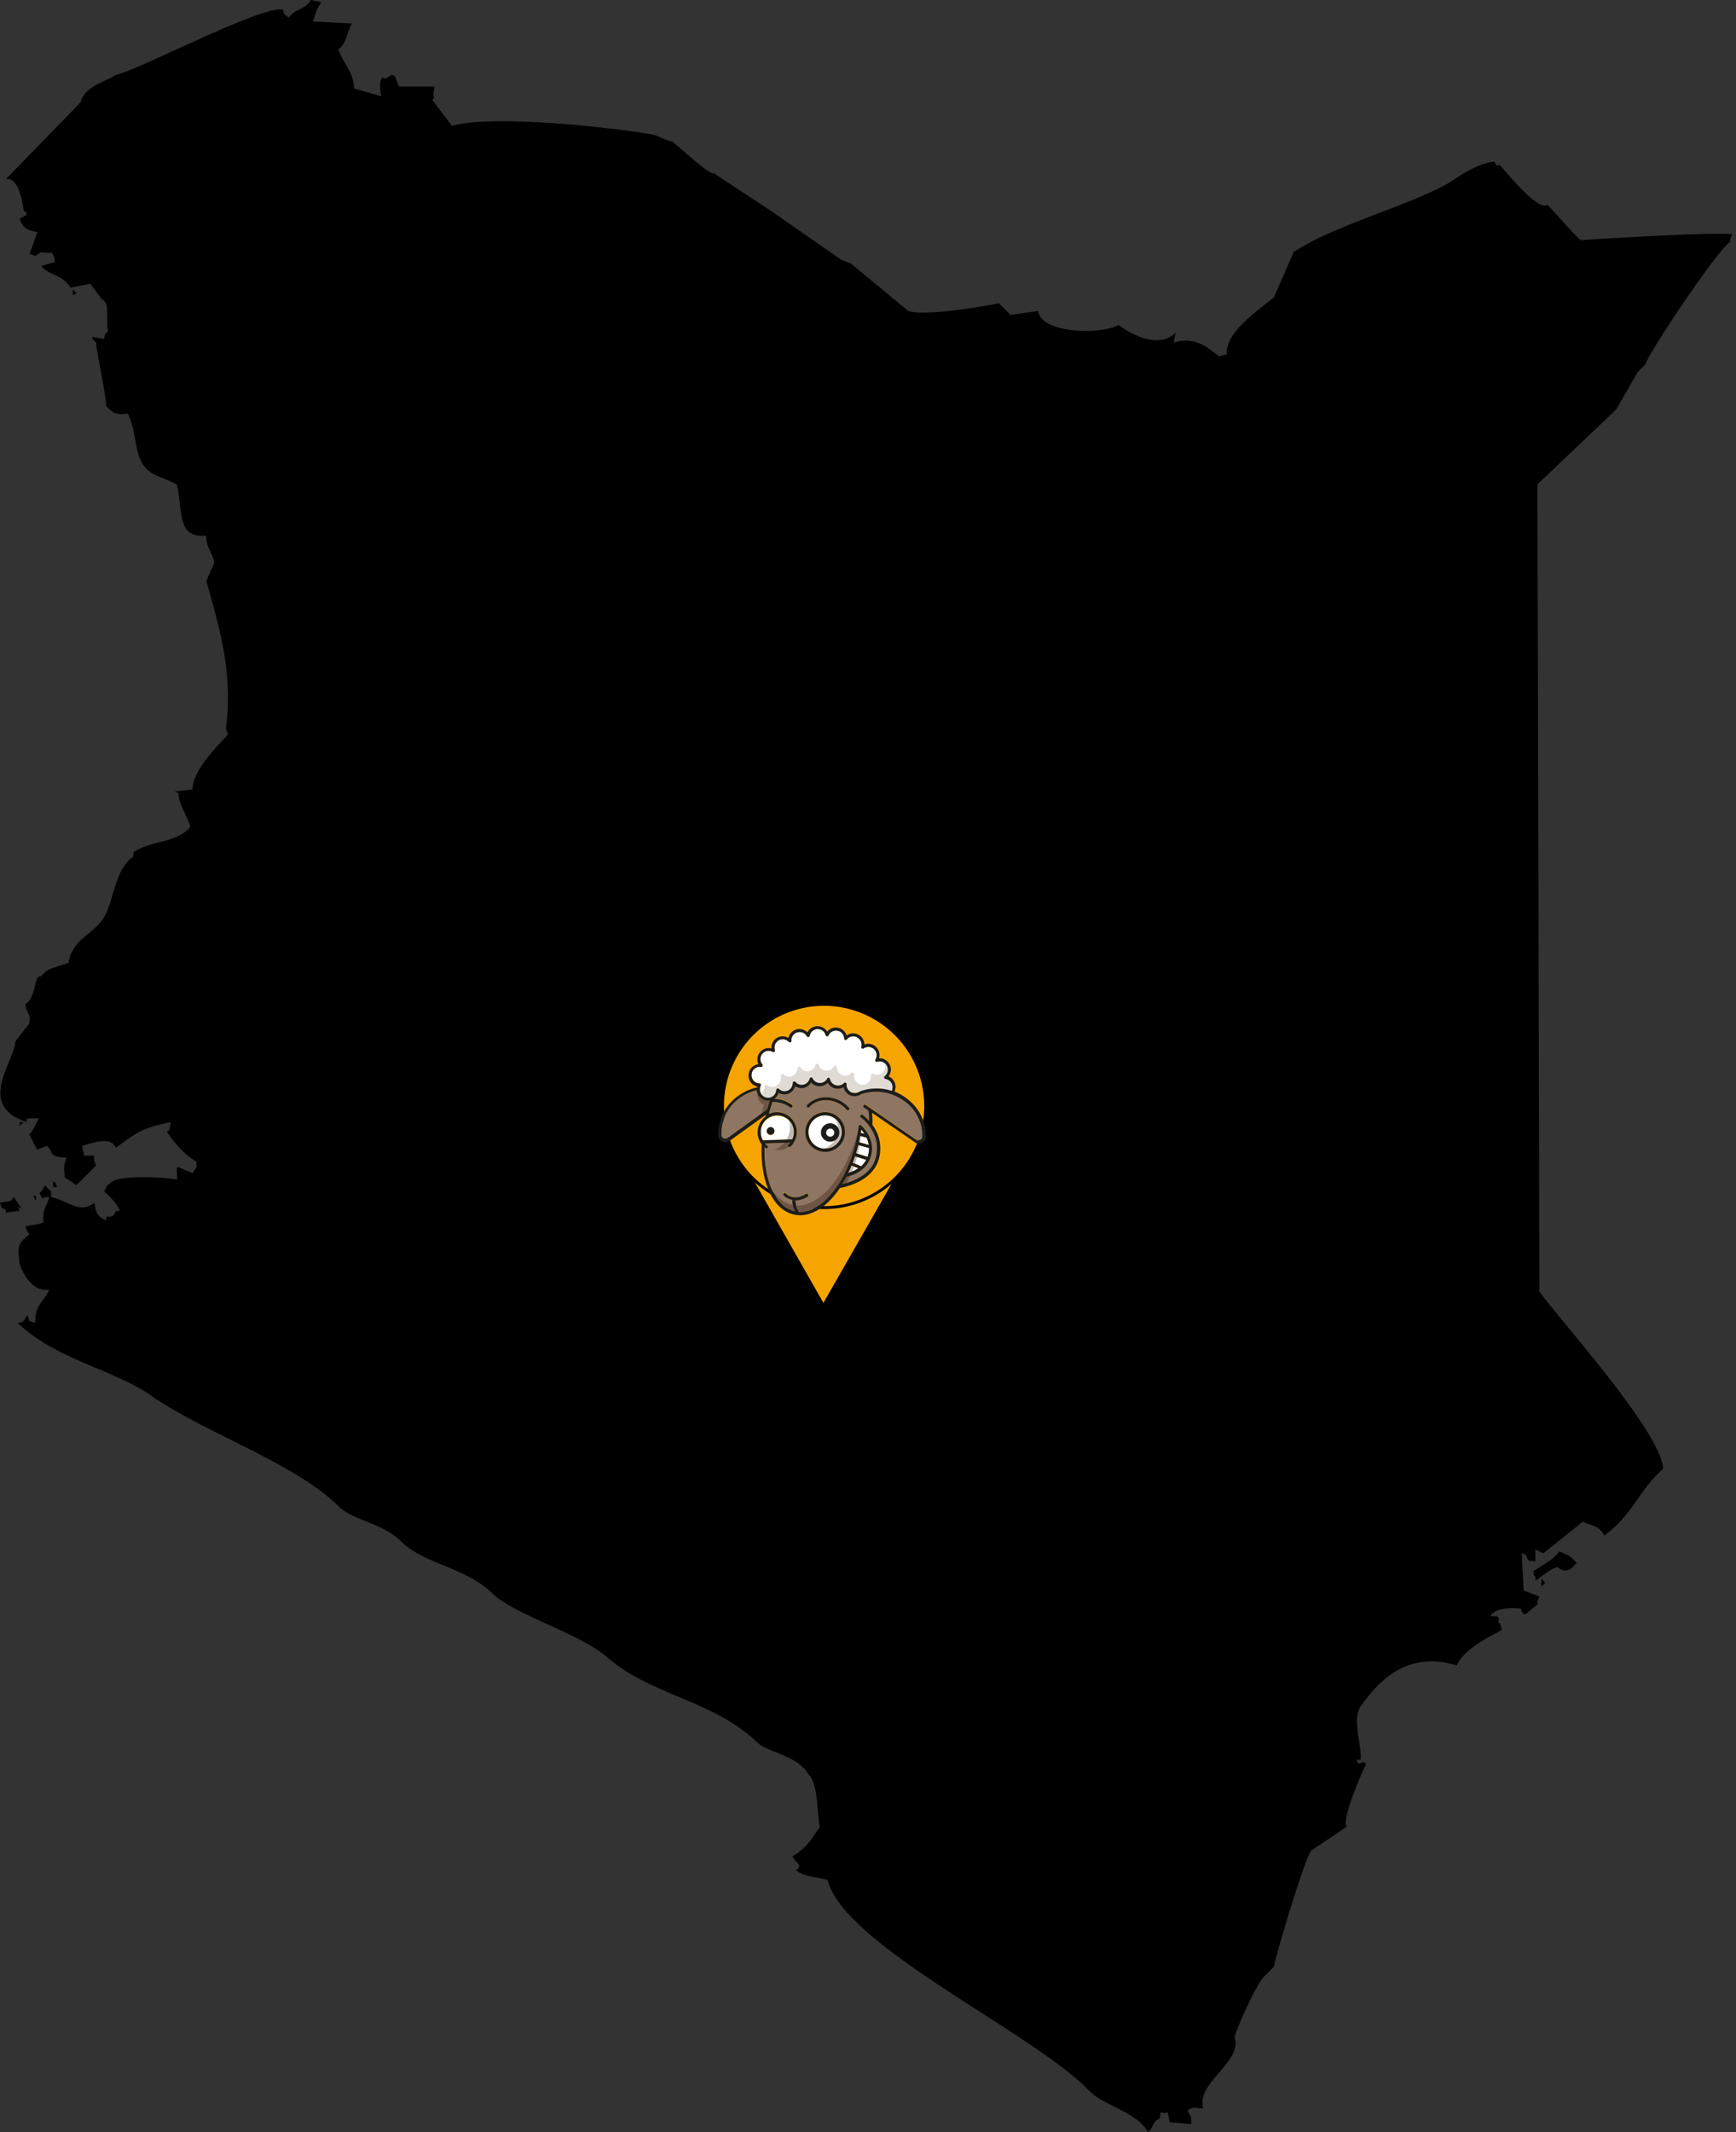 <svg id="Ebene" xmlns="http://www.w3.org/2000/svg" xmlns:xlink="http://www.w3.org/1999/xlink" viewBox="0 0 899.85 1104.67"><rect x="0" y="0" width="899.85" height="1104.67" fill="#333333" stroke="none"/><defs><style>.cls-1{fill:none;}.cls-2{clip-path:url(#clip-path);}.cls-3{fill-rule:evenodd;}.cls-4{fill:#f6a500;}.cls-5{fill:#fff;}.cls-6{fill:#8e7662;}.cls-7{fill:#e0dad5;}.cls-8{fill:#bf7800;}.cls-9{fill:#6e5644;}.cls-10{fill:#c6bab0;}.cls-11{fill:#1d1d1b;}</style><clipPath id="clip-path" transform="translate(-132.55 -65.17)"><rect class="cls-1" x="132.55" y="65.17" width="899.85" height="1104.67"/></clipPath></defs><g id="Kenia"><g class="cls-2"><path class="cls-3" d="M161.09,200.83c-1.38-7.08-1.88-3.71-7.14-5.1l-3,2-3.06-1q2-5.61,4.07-11.22c-3.25-1.05-7.45-.69-9.17-7.14,3.3-1.51,5-2.17,2-4.08,0-.59-1.81-17.7-9.17-16.32l38.72-39.78c1.94-8.53,14.73-11.4,18.35-14.28,10.21-1.67,76.81-36.8,86.62-33.66.73,2.91-.38,1.62,3.06,4.08,2.33-4.38,8.88-4.13,11.21-9.18l5.09,1v1c-2.62,3.39-2.19,5.22-4.07,9.18l20.38,1c-2.69,4.66-3.18,11.39-7.14,13.26,3.17,8.5,8.14,12.18,8.16,20.4l14.26,4.08c-.71-2.5-1.69-11.5,2-9.18,3.07-1.47,3.11-2.7,5.1-1l2,5.1h18.34v1c-1.41,6,1.07,3.41-1,6.12l10.19,13.26c24-7,102.45,3.35,106,5.1a44.44,44.44,0,0,0,8.16,3.06c3.37,2.67,20.29,18.18,21.4,16.32L532,174.31l36.69,25.5,5.09,2c.18.17,29.56,24.48,29.56,24.48,8.84,3.2,46.22-3.57,46.88-4.08l6.11,6.12,14.27-2c2.09,12.13,33.67,12.18,41.78,7.14,4.07,3.37,20.08,13.45,29.55,4.08l-1,5.1c11.43-3.45,17.93,2.93,23.44,7.14l4.08-1c-.92-10.84,14.51-21.54,24.45-29.58l10.2-23.46c22.4-14.35,54-21.94,78.47-34.68,5.57-2.9,13.93-10.48,25.47-12.24,1.91,3.15.77,1.65,3.06,2,.17-.07,19.95,24.7,24.46,20.4,3.68,3.55,13.23,14.9,17.32,18.36,0,0,66.3-4.35,78.47-3.06-1.13,2.89-.88,1.48-1,4.08-5.93,3.09-42.43,57.45-43.82,63.24L981.44,258q-5.6,9.69-11.21,19.38l-40.76,38.76q.53,209.09,1,418.21c11.86,16.33,62.7,72.19,64.2,91.8-13.49,12.1-14.7,22.63-30.57,34.68-2.15-4.74-6.34-5.28-11.21-7.14L932.53,870l-4.08-2V874H925.4c-3.09-3,.21-2.42-4.08-4.08l1,19.38,8.15,3.06c-1.13,2.89-.88,1.48-1,4.08l-6.11,5.1h-1c-2.51-2.93,0-2.64-3.06-3.06-3.12-.18-11.89-.35-14.27,4.08,2.14.1,5.57-.68,4.08,3.06,2.16,1.91.65.8,2,4.08-5.53,2.93-19.66,9.66-23.44,18.36-22.4-6.61-37.29,3.29-49.94,21.42-4.63,6.65,1.34,22.57,0,27.54h-2l1,2c3.95-1,.49-1.58,4.08,0-1.2,1.71-13.25,29-10.19,32.64L812.28,1024c-3.18,3.21-18.41,54-19.37,60.18l-5.09,5.1c-4.58,4.35-16,31.11-15.28,31.62,4.11,12.79-20.22,23.35-16.31,36.72-5.27-.16-4.86-1-8.15,1,2,4.19,1.85,2,2,7.14l-11.21-1c-.34-1.7-.67-3.4-1-5.1-3.86,1.23-3.89-2-4.07,3.06-4.45,2.08-2.93,4.44-6.11,7.14-6.32-10.81-22.92-13.42-30.58-21.42-28.76-30-127.1-75.12-135.54-109.14-5-1.76-12-1.34-16.3-5.1,3.37-2.43.45-3.2-2-7.14,7.38-4.3,10-9.21,14.27-15.3-1.82-8.12-.56-22-6.12-27.54-5.84-9.68-21-11-26.49-16.32C502.58,946.22,470,943.6,447.45,924c-14.91-12.94-48.14-21.89-60.13-33.66-13-12.75-35.49-15.07-46.88-26.52-9.53-9.59-25-10.77-32.61-18.36C285.92,823.54,238,807.23,211,788.36c-19.59-13.73-49.06-18.51-69.3-37.74,3.75-.63,2.36-.17,5.1-4.09,1.57,4.29-.19,2.5,4.08,4.09-.31-9.93,4.86-11.11,7.13-17.34-10.48,2-15.29-13.26-15.29-13.26-1-8.85-1.56-10,5.1-15.3-1.81-2.87-1.49-1.74-2-4.08,3.8-.91,4.67-.53,9.17-2-.14-9,1.4-6.55,3.06-13.25-5.49-.05-2.15,2.59-5.1-2,1.71-1.41,1.79-2.34,3.06-4.08,3.25,4.47,3,1.34,3.06,6.12,9.41,2,14.12,8.79,22.42,3.06.94,5.93,1.46,6.42,6.11,9.17v-2c2.9-.37,3.14.85,5.1-3.07h2c-1.71-3.92-4-6.29-8.16-10.19,1.88-2.88.61-2.74,3.06-4.09,2.56-4,23-3.79,34.65-2V670h1c2.38,1,4.75,2.05,7.13,3.06l2-3.06v-3c-5.58-2.8-12-10.34-15.29-15.3,2.14-1.81.94-1.18,2-5.1-15.66,3.1-18.22,5.92-28.53,13.26-2.24-5.72-11.1-3-17.33-1v1l1,4.07h5.1c0,3-.22,2.08,1,5.11l-10.19,10.2-6.12-4.08c0-5.14-.88-4.54,1-10.2-10-.23-6.32-3-10.19-6.13l-5.1,2.05c-1.35-2.72-2.71-5.45-4.07-8.16,1.68-.73,4.27-6.73,5.09-8.17-3.88.26-7.93-.63-6.11,2.05-26.74-8.52-6.81-30.71-6.12-41.83q3.57-4.57,7.14-9.18c1-6.16-1-3.79-2-10.19,5.64-2.77,4.39-15.47,8.15-14.28,3.78-4.92,7.64-4.38,14.27-7.14,2-12.58,12.9-14.43,18.34-23.46,5.26-8.73,5.49-24.8,15.29-31.62v-2.05c7.89-6.15,22.62-4.72,29.55-13.25-2.12-6.73-6.27-12.07-6.11-17.34q-1-.53-2-1l9.17-1c.21-10.48,13.33-22.76,18.35-28.55l-1-3.07c3.67-28.49-3-51.13-10.19-76.5q2-4.59,4.07-9.18c-.42-5.05-4.46-8.17-4.07-14.28-15.69,1.48-12-13.19-15.29-26.52-4.4-2.46-11.08-4.35-13.25-6.12-9.6-5.89-6.7-20.21-12.23-30.6-5.39.79-7.73.12-11.21-4.08.75-.85-4.78-28.32-5.09-31.62v-1l-2-2v-1l6.11,1c.53-2.77-.25-1.28,2-4.08-1.29-7.19,1.22-14.57-3.06-16.32l-6.11-8.16-10.19,2c-4.92-7.37-10.53-5.78-15.29-11.22l7.14-2Z" transform="translate(-132.55 -65.17)"/></g><path class="cls-3" d="M1031.38,184.51l1,2-1-2Z" transform="translate(-132.55 -65.17)"/><path class="cls-3" d="M146.82,196.75l1,2-1-2Z" transform="translate(-132.55 -65.17)"/><path class="cls-3" d="M170.26,215.11l2,2-2,1v-3.06Z" transform="translate(-132.55 -65.17)"/><path class="cls-3" d="M649.23,220.21h0Z" transform="translate(-132.55 -65.17)"/><path class="cls-3" d="M666.55,224.29h0Z" transform="translate(-132.55 -65.17)"/><path class="cls-3" d="M139.69,643.51c.34.69.68,1.37,1,2-.33-.68-.67-1.36-1-2Z" transform="translate(-132.55 -65.17)"/><path class="cls-3" d="M142.74,646.58h2l-2,2v-2Z" transform="translate(-132.55 -65.17)"/><path class="cls-3" d="M137.65,651.68h0Z" transform="translate(-132.55 -65.17)"/><path class="cls-3" d="M160.07,677.18c2.08,1.83.72,0,2,3.06h-2v-3.06Z" transform="translate(-132.55 -65.17)"/><path class="cls-3" d="M170.26,680.24h0Z" transform="translate(-132.55 -65.17)"/><path class="cls-3" d="M149.88,684.31c2.66,1.82,1.38.07,1,3.06q-.51-1.51-1-3.06Z" transform="translate(-132.55 -65.17)"/><path class="cls-3" d="M139.69,685.34l4.07,6.12-2-1,1,2-7.13,1c-.13-3.77-1.82.26-3.06-5.1,4.72-1,5.54,0,7.14-3.06Z" transform="translate(-132.55 -65.17)"/><path class="cls-3" d="M940.68,868.94c3.64,1.69,5.24,1.54,9.18,6.12l-2.05,2c-2.24,2.38-5,2.56-8.15,0-5.19,2.1-7,4.41-11.21,7.14v-2c-2.16-2.39-.44.12-1-3.06,5-3.19,11-6.26,13.24-10.2Z" transform="translate(-132.55 -65.17)"/><path class="cls-3" d="M931.51,883.22l2,2-2,2v-4.08Z" transform="translate(-132.55 -65.17)"/><polygon class="cls-4" points="426.81 676.72 465.48 609.18 387.86 608.3 426.81 676.72"/><path d="M559.36,743.53,519,672.63l80.43.91ZM521.83,674.3l37.53,65.94,37.26-65.08Z" transform="translate(-132.55 -65.17)"/><path class="cls-4" d="M612.41,638.15a52.7,52.7,0,1,1-52.69-52.7,52.65,52.65,0,0,1,52.69,52.7" transform="translate(-132.55 -65.17)"/><path d="M559.72,691.63a53.48,53.48,0,1,1,53.48-53.48,53.54,53.54,0,0,1-53.48,53.48m0-105.32a51.91,51.91,0,1,0,51.91,51.91,52,52,0,0,0-51.91-51.91" transform="translate(-132.55 -65.17)"/><path class="cls-5" d="M581.71,654.58h0l-3.27-.86c-.13.59-.19,1.18-.33,1.77s-.19,1-.34,1.44l5.1,1.45a11.93,11.93,0,0,0-1.16-3.8" transform="translate(-132.55 -65.17)"/><path class="cls-5" d="M578.77,652.09l1.89.52a17.37,17.37,0,0,0-1.63-2.16c-.07.53-.19,1.11-.26,1.64" transform="translate(-132.55 -65.17)"/><path class="cls-6" d="M580.2,637.69a.76.76,0,0,1,1.12-.19l26.31,18.13a2,2,0,0,0,3.14-1.64,22.15,22.15,0,0,0-10.4-19.17,25,25,0,0,0-21.15-3c-.07,0-.13.07-.19.07L579,632a5.69,5.69,0,0,1-6.48.13,5.84,5.84,0,0,1-2.62-3.8,6,6,0,0,1-4.51.59,6,6,0,0,1-3.61-2.88,5.92,5.92,0,0,1-4.32,1.83,5.7,5.7,0,0,1-4.32-2,5.78,5.78,0,0,1-3.8,2.81,6,6,0,0,1-4.51-.86,5.73,5.73,0,0,1-2.75,3.53,5.81,5.81,0,0,1-5.83-.06,5.76,5.76,0,0,1-2.23,3.08,16.47,16.47,0,0,1,9.11,3.08.75.75,0,0,1,.19,1.11.84.84,0,0,1-.65.34,1.27,1.27,0,0,1-.46-.13,14.79,14.79,0,0,0-9.11-2.81c-.71,2.09-1.38,4.19-1.89,6.35a10,10,0,0,1,4.2-.92,10.3,10.3,0,0,1,10.28,10.28,10.08,10.08,0,0,1-1.51,5.31,7.41,7.41,0,0,1-1.7,2.22.77.77,0,0,1-.53.19.73.73,0,0,1-.59-.25.75.75,0,0,1,.07-1.11,11.24,11.24,0,0,0,.86-.93l-13.22.47a12.4,12.4,0,0,0,1.3,1.17.8.8,0,0,1,.13,1.11.74.74,0,0,1-.59.26,1,1,0,0,1-.53-.19,2.64,2.64,0,0,1-.46-.4c-.39,17.6,6,31.16,15.72,33.19h.06a13.43,13.43,0,0,1-1.3-5.89,9.63,9.63,0,0,1-4.72-2.42.79.79,0,1,1,1.17-1c.2.19,4.26,4.39,10.6.34a.8.8,0,0,1,.86,1.36,11.31,11.31,0,0,1-6.21,2h-.13a10.19,10.19,0,0,0,1.76,6c6.8.26,14.08-4.64,20-13.62l.13-.12c1.11-1.7,2.22-3.61,3.27-5.56h0a73.32,73.32,0,0,0,6.48-18.53c.46-2.22.86-4.38,1.11-6.55a1.06,1.06,0,0,1,.53-.65.72.72,0,0,1,.78.13c.33.25,7.91,7,5,16.17a8.85,8.85,0,0,1-.52,1.45v.13c-.06.12-.06.19-.13.25-3.14,6.68-10.21,8.31-12,8.65-.72,1.3-1.45,2.62-2.16,3.79,4.19-1,14.39-4.19,17.08-12.76a18.85,18.85,0,0,0-3.86-18.33A21.27,21.27,0,0,0,578.9,644a.82.82,0,0,1-.19-1.12.81.81,0,0,1,1.11-.19,21.7,21.7,0,0,1,3.34,3.15,44,44,0,0,0-.34-5.5l-2.35-1.57a.74.74,0,0,1-.27-1.07m-20,24.22a10.28,10.28,0,1,1,10.28-10.28,10.3,10.3,0,0,1-10.28,10.28m12.3-21.53a.77.77,0,0,1-.53.19.71.71,0,0,1-.59-.26,14.26,14.26,0,0,0-10.59-5h-.07a12,12,0,0,0-8.58,3.4.79.79,0,0,1-1.11.07.81.81,0,0,1-.06-1.12,13.12,13.12,0,0,1,9.75-3.92h.07a15.94,15.94,0,0,1,11.78,5.5.81.81,0,0,1-.07,1.11" transform="translate(-132.55 -65.17)"/><path class="cls-5" d="M543.23,655.49a8.52,8.52,0,0,0,.86-3.8,8.65,8.65,0,0,0-17.29,0,9.1,9.1,0,0,0,1.11,4.32l15.32-.52M532,649.28a2,2,0,1,1-2,2,1.94,1.94,0,0,1,2-2" transform="translate(-132.55 -65.17)"/><path class="cls-5" d="M577.45,670.55l-3.52-1.45c-.53,1.31-1.11,2.63-1.7,3.87a19,19,0,0,0,5.22-2.42" transform="translate(-132.55 -65.17)"/><path class="cls-5" d="M582.49,663.81A11.22,11.22,0,0,0,583,660l-5.63-1.58c-.4,1.45-.78,2.88-1.17,4.26l5.95,1.89a2.61,2.61,0,0,0,.32-.78" transform="translate(-132.55 -65.17)"/><path class="cls-5" d="M578.9,669.44a12.53,12.53,0,0,0,2.62-3.34l-5.83-1.83c-.4,1.12-.78,2.23-1.17,3.34l4.38,1.83" transform="translate(-132.55 -65.17)"/><path class="cls-6" d="M530.2,640c.46-1.57.92-3.08,1.45-4.64a4.72,4.72,0,0,1-1,.07,8.41,8.41,0,0,1-1.3-.13,6,6,0,0,1-3.67-2.62,5.58,5.58,0,0,1-.86-2.63,23.37,23.37,0,0,0-8.37,3.74,22.43,22.43,0,0,0-10,19.45,1.87,1.87,0,0,0,1.11,1.76,2.21,2.21,0,0,0,2.1-.13L530.2,640" transform="translate(-132.55 -65.17)"/><path class="cls-5" d="M568.87,651.71a8.64,8.64,0,1,0-8.64,8.64,8.63,8.63,0,0,0,8.64-8.64" transform="translate(-132.55 -65.17)"/><path class="cls-5" d="M527.06,631.86a4.14,4.14,0,0,0,2.62,1.89,4.27,4.27,0,0,0,5.1-3.14c.06-.26.06-.53.12-.78a.76.76,0,0,1,.53-.72.79.79,0,0,1,.86.19,4.24,4.24,0,0,0,5,.66,4.19,4.19,0,0,0,2.16-3.74.69.69,0,0,1,.53-.71,1,1,0,0,1,.92.19,4.35,4.35,0,0,0,4.13,1.38,4.26,4.26,0,0,0,3.21-3.15.7.7,0,0,1,.72-.58.67.67,0,0,1,.77.46,4.39,4.39,0,0,0,3.8,2.41,4.06,4.06,0,0,0,3.8-2.29.66.66,0,0,1,.78-.39.82.82,0,0,1,.65.65,4.27,4.27,0,0,0,7.21,2.1.8.8,0,0,1,.92-.2.72.72,0,0,1,.47.78,4.26,4.26,0,0,0,2,3.93,4.12,4.12,0,0,0,4.71-.13,1,1,0,0,1,.4-.13.36.36,0,0,1,.26-.12,26.58,26.58,0,0,1,16-.13,5.77,5.77,0,0,0,.34-.78,4.3,4.3,0,0,0-3-5.24c-.19-.07-.34-.07-.53-.13a.74.74,0,0,1-.65-.59.85.85,0,0,1,.26-.86,4.33,4.33,0,0,0,1.11-5.43,4.24,4.24,0,0,0-5-2,.75.75,0,0,1-.86-.25,1,1,0,0,1-.06-.93,4.28,4.28,0,0,0-6.08-5.76.83.83,0,0,1-.93,0,.9.9,0,0,1-.33-.86,4.29,4.29,0,0,0-7.47-3.8.74.74,0,0,1-.86.26.76.76,0,0,1-.52-.72,4.25,4.25,0,0,0-8.12-1.64.78.78,0,0,1-.78.47.81.81,0,0,1-.71-.59,4.31,4.31,0,0,0-4.26-3.15,4.18,4.18,0,0,0-4,3.46.83.83,0,0,1-.65.66.92.92,0,0,1-.86-.4,4.27,4.27,0,0,0-8,2.29.88.88,0,0,1-.46.78.86.86,0,0,1-.92-.19,4.27,4.27,0,0,0-7.14,4.32.73.73,0,0,1-.25.85.78.78,0,0,1-.92.07,4.19,4.19,0,0,0-5.24.86l-.07.06a4.25,4.25,0,0,0-.06,5.56.81.81,0,0,1,.06.92.76.76,0,0,1-.78.4,4.26,4.26,0,0,0-4.72,3V621h0v.07a4.3,4.3,0,0,0,2.94,5.24,5.6,5.6,0,0,0,1,.13.71.71,0,0,1,.65.39.83.83,0,0,1,0,.78,7.66,7.66,0,0,0-.33,1,4.47,4.47,0,0,0,.62,3.22" transform="translate(-132.55 -65.17)"/><path class="cls-7" d="M587.67,612.68h.26a4,4,0,0,0-.34-2.16,2.81,2.81,0,0,1-.52.66.78.78,0,0,0-.19.92A.83.83,0,0,0,587.67,612.68Z" transform="translate(-132.55 -65.17)"/><path class="cls-7" d="M593.57,624.41a4.41,4.41,0,0,0-2.23-.78l.13-.13a4.6,4.6,0,0,0,1.24-5.68,4.3,4.3,0,0,0-1.31-1.51,4.63,4.63,0,0,1,0,1.89,4.38,4.38,0,0,1-5.16,3.73,4.3,4.3,0,0,1-1-.33.69.69,0,0,0-.78.06,1,1,0,0,0-.39.78,5.56,5.56,0,0,1-.07,1.11,4.53,4.53,0,0,1-3.67,3.67,4.15,4.15,0,0,1-1.57-.06h0a4.72,4.72,0,0,1-3.46-5.24.91.91,0,0,0-.46-.93.77.77,0,0,0-.53-.06.71.71,0,0,0-.46.25,4.36,4.36,0,0,1-4.85,1,4.76,4.76,0,0,1-2.68-4,.77.77,0,0,0-.65-.78.89.89,0,0,0-.92.4,4.47,4.47,0,0,1-4.13,2.1,4.63,4.63,0,0,1-3.74-3,.91.91,0,0,0-.78-.59.9.9,0,0,0-.78.59,4.6,4.6,0,0,1-3.52,3.27h0a4.35,4.35,0,0,1-4.32-2,.77.77,0,0,0-.93-.33.84.84,0,0,0-.58.78,4.56,4.56,0,0,1-2.75,4,4.26,4.26,0,0,1-4.58-.78.81.81,0,0,0-1-.06.87.87,0,0,0-.4.92,4.9,4.9,0,0,1-1.51,4.57,4.24,4.24,0,0,1-5.56.07.72.72,0,0,0-.86-.07.93.93,0,0,0-.46.78,2.73,2.73,0,0,1-.13,1,4.8,4.8,0,0,1-1.82,2.88,3.74,3.74,0,0,0,2.09,1.82,3.9,3.9,0,0,0,3.21-.06,4.08,4.08,0,0,0,2.23-2.41,6.24,6.24,0,0,0,.25-1,.75.75,0,0,1,.53-.65.86.86,0,0,1,.77.19,4.11,4.11,0,0,0,5.25.78,4.75,4.75,0,0,0,2.09-4,.83.83,0,0,1,.53-.78.84.84,0,0,1,.92.19,4.11,4.11,0,0,0,4.19,1.38,4.31,4.31,0,0,0,3.15-3.33.81.81,0,0,1,.65-.65.68.68,0,0,1,.78.46,4.29,4.29,0,0,0,3.8,2.49h0a4.24,4.24,0,0,0,3.8-2.49.68.68,0,0,1,.77-.46.83.83,0,0,1,.66.65,4.22,4.22,0,0,0,7.27,2.1.78.78,0,0,1,.92-.2.7.7,0,0,1,.46.78,4.44,4.44,0,0,0,2,4,4.11,4.11,0,0,0,4.64-.12.64.64,0,0,1,.46-.13,1.19,1.19,0,0,1,.47.13c.06.06.19.19.19.25s.19-.06.25-.13a.85.85,0,0,1,.52-.25c2.75-.25,5.38-1,8.19-.59a43.22,43.22,0,0,1,6.54,1.38,3.38,3.38,0,0,0,.34-.77,4.58,4.58,0,0,0,.25-1.58.57.57,0,0,0,.65-.58,3.52,3.52,0,0,0-2.09-4.12" transform="translate(-132.55 -65.17)"/><path class="cls-8" d="M525.09,630.37v1.17a8.66,8.66,0,0,0,.52,1.18,6.13,6.13,0,0,0,3.67,2.62,4.7,4.7,0,0,0,1.3.13,5.49,5.49,0,0,0,1-.06h0c-.53,1.5-1,3.08-1.45,4.63l-2.68,2-.13.72a33,33,0,0,0,3.4-1.45c0-.14,1.57-6.35,1.57-6.35a3.36,3.36,0,0,1-.71.06,4.82,4.82,0,0,1-3.08-1.17c-1.83-1.62-2.82-3.07-3.4-3.45" transform="translate(-132.55 -65.17)"/><path class="cls-9" d="M525.09,631.61c.19,5.43,3.33,5.83,3.33,5.83l-1,4.57,2.68-2c.46-1.57.92-3.08,1.45-4.63a5.49,5.49,0,0,1-1,.06,7.33,7.33,0,0,1-1.3-.13,6,6,0,0,1-3.67-2.62c-.19-.4-.32-.71-.52-1.11" transform="translate(-132.55 -65.17)"/><path class="cls-8" d="M541.26,644.49a6.79,6.79,0,0,1,.33,1.18,8.68,8.68,0,0,1,2.5,6,9.58,9.58,0,0,1-.86,3.8l-2.94.06a8.85,8.85,0,0,1-1.24,1.64l3.21-.13a4.55,4.55,0,0,1-.86.92.81.81,0,0,0-.06,1.12l.06.06a9.5,9.5,0,0,0,2.94-3.93c2.08-5.49-3.08-10.74-3.08-10.74" transform="translate(-132.55 -65.17)"/><path class="cls-9" d="M542.31,657.12l-3.21.13a15.77,15.77,0,0,1-5,3.61,7.38,7.38,0,0,0,2,.19,8.74,8.74,0,0,0,5.5-1.83l-.06-.06a.74.74,0,0,1,.06-1.11,12,12,0,0,1,.78-.93" transform="translate(-132.55 -65.17)"/><path class="cls-10" d="M541.59,645.69a13.32,13.32,0,0,1-1.3,9.94l2.94-.06a8.52,8.52,0,0,0,.86-3.8,8.41,8.41,0,0,0-2.5-6.08" transform="translate(-132.55 -65.17)"/><path class="cls-8" d="M565,644h-.06a7.23,7.23,0,0,1,.71.86,8.62,8.62,0,0,1-5.31,15.44h-.58a13,13,0,0,1-2,.65,6.52,6.52,0,0,0,1.89.19,10.06,10.06,0,0,0,9.55-5.89C571.12,649.8,565.87,644,565,644" transform="translate(-132.55 -65.17)"/><path class="cls-10" d="M565.54,644.89c2.16,3.4,2.87,11.92-5.9,15.44h.59a8.63,8.63,0,0,0,5.31-15.44" transform="translate(-132.55 -65.17)"/><path class="cls-10" d="M534,685.09c2.41,4.13,6.67,9,13.16,9a15.06,15.06,0,0,0,6.67-1.64l1.57-1c-.46-.07-.86-.07-1.3-.13a15.89,15.89,0,0,1-6.88,1.7h-.59a8.46,8.46,0,0,1-1.45-3.21,7.64,7.64,0,0,1-1.7-.19,13,13,0,0,0,1,3.15h-.06c-3.8-.78-7.13-3.4-9.69-7.26a2.42,2.42,0,0,0-.78-.48" transform="translate(-132.55 -65.17)"/><path class="cls-8" d="M531.5,679.72a19.62,19.62,0,0,0,1.12,2.68c.19.13.46.26.65.4-.13-.25-.26-.52-.4-.78-.9-1.4-1.37-2.3-1.37-2.3m46.48-31a29.93,29.93,0,0,1-.78,3c-.19,1.17-.4,2.28-.65,3.46a74.53,74.53,0,0,1-6.48,18.53h0a55.78,55.78,0,0,1-3.28,5.56l-.12.12a36.68,36.68,0,0,1-10.08,10.54c.34,0,.65.06,1,.06,9.29-6.54,10.21-10.07,10.21-10.07l3.21-.86s.19-.4.59-1.11c-.92.25-1.76.52-2.41.65.71-1.24,1.51-2.49,2.16-3.8a13.5,13.5,0,0,0,2-.46c.25-.65.59-1.3.86-2-.72.25-1.39.52-1.9.65.59-1.24,1.18-2.56,1.7-3.86l1.24.52a10.71,10.71,0,0,0,.53-1.51l-1.22-.49c.39-1.11.85-2.22,1.17-3.34l1.11.34a12.76,12.76,0,0,1,.46-1.57l-1-.34a42.4,42.4,0,0,0,1.17-4.26l.78.19.19-1.57-.65-.19c.13-.46.19-1,.33-1.45s.26-1.17.34-1.76l.19.06a16,16,0,0,0-.59-5" transform="translate(-132.55 -65.17)"/><path d="M556.58,690a18.94,18.94,0,0,1-2.5,1.38c.4.06.86.06,1.31.13.77-.53,1.5-1,2.16-1.45a5.21,5.21,0,0,0-1-.06m-24-7.6c.39.78.85,1.7,1.38,2.69a7.45,7.45,0,0,0,.86.46,23.38,23.38,0,0,1-1.58-2.69c-.27-.2-.46-.33-.66-.46" transform="translate(-132.55 -65.17)"/><path class="cls-10" d="M578.44,653.72c-.13.59-.19,1.18-.33,1.77s-.19,1-.34,1.44l.65.19a29.36,29.36,0,0,0,.19-3.33l-.17-.07" transform="translate(-132.55 -65.17)"/><path class="cls-9" d="M532.89,681.94c.12.26.25.53.39.78a16.27,16.27,0,0,0,1.58,2.69c2.56,3.86,5.89,6.48,9.69,7.26h.06a10.52,10.52,0,0,1-1.05-3.15c-5.32-.9-8.91-5-10.67-7.58m40.37-7.59a16.42,16.42,0,0,1-2,.46c-.72,1.3-1.45,2.62-2.16,3.8.65-.13,1.51-.4,2.41-.66.42-.79,1-2.09,1.72-3.6m3.94-22.64c-3.61,13-12.11,31.74-25.47,37a15.39,15.39,0,0,1-5.83,1.17h-.72a8.17,8.17,0,0,0,1.45,3.21h.59a15.79,15.79,0,0,0,6.88-1.7,25.75,25.75,0,0,0,2.49-1.38,36.42,36.42,0,0,0,10.08-10.54l.12-.12c1.12-1.7,2.23-3.61,3.28-5.56h0a73.71,73.71,0,0,0,6.48-18.53c.25-1.26.44-2.43.65-3.54" transform="translate(-132.55 -65.17)"/><path class="cls-10" d="M573.93,669c-.53,1.3-1.11,2.62-1.7,3.86a10.66,10.66,0,0,0,1.89-.65c.33-.86.71-1.76,1-2.68l-1.24-.53" transform="translate(-132.55 -65.17)"/><path class="cls-10" d="M577.39,658.44c-.4,1.45-.78,2.88-1.17,4.26l1,.34a33.88,33.88,0,0,0,.93-4.39l-.8-.21" transform="translate(-132.55 -65.17)"/><path class="cls-10" d="M575.75,664.27c-.39,1.12-.77,2.23-1.17,3.34l1.17.53c.4-1.12.78-2.29,1.12-3.47l-1.12-.4" transform="translate(-132.55 -65.17)"/><path class="cls-11" d="M560.25,641.43a10.28,10.28,0,1,0,10.28,10.28A10.29,10.29,0,0,0,560.25,641.43Zm-8.65,10.28a8.65,8.65,0,1,1,8.65,8.64A8.63,8.63,0,0,1,551.6,651.71Z" transform="translate(-132.55 -65.17)"/><path class="cls-11" d="M560.77,633.71h0a13.16,13.16,0,0,0-9.75,3.92.79.79,0,1,0,1.17,1,11.74,11.74,0,0,1,8.58-3.4h.07a14.23,14.23,0,0,1,10.59,5,.74.74,0,0,0,.59.26.78.78,0,0,0,.53-.2.8.8,0,0,0,.06-1.11A15.9,15.9,0,0,0,560.77,633.71Z" transform="translate(-132.55 -65.17)"/><path class="cls-11" d="M532,653.14a2,2,0,1,0-2-2A1.94,1.94,0,0,0,532,653.14Z" transform="translate(-132.55 -65.17)"/><path class="cls-11" d="M601.29,633.44a25.45,25.45,0,0,0-5.1-2.69,8.46,8.46,0,0,0,.33-.92,5.84,5.84,0,0,0-3.4-6.94,5.86,5.86,0,0,0,.46-6.42,6,6,0,0,0-5.37-3,5.86,5.86,0,0,0-7.59-7.14,5.84,5.84,0,0,0-9.23-4.64,5.84,5.84,0,0,0-4.45-4,5.77,5.77,0,0,0-5.63,2,5.93,5.93,0,0,0-5.24-2.81,5.81,5.81,0,0,0-5,3.21,5.85,5.85,0,0,0-5.77-1.51,5.71,5.71,0,0,0-4.05,4.39,5.84,5.84,0,0,0-8.84,5.43,5.79,5.79,0,0,0-5.83,1.83l-.06.06a6,6,0,0,0-.86,6.28,6,6,0,0,0-4.91,4.13v.19a5.83,5.83,0,0,0,4.05,7.2c.07,0,.19.06.26.06s-.07.19-.07.33v.13a24.76,24.76,0,0,0-9.42,4.13,24.09,24.09,0,0,0-10.68,20.75,3.49,3.49,0,0,0,2,3.15,3.73,3.73,0,0,0,1.64.39,3.94,3.94,0,0,0,2.1-.65l19-13.68c-.06.34-.19.72-.25,1a10.28,10.28,0,0,0-4.13,8.18,10.54,10.54,0,0,0,2.1,6.22c-.86,19.44,5.89,34.09,16.89,36.4a16.22,16.22,0,0,0,3,.33c7.14,0,14.61-5.1,20.69-14.14a36.23,36.23,0,0,0,8.31-2.56c6-2.68,10-6.73,11.58-11.58A20.15,20.15,0,0,0,584.73,648a42.29,42.29,0,0,0-.13-6.22l22.25,15.3a3.6,3.6,0,0,0,3.73.26,3.59,3.59,0,0,0,1.89-3.21C612.35,648,610.44,639.58,601.29,633.44ZM507.54,655a2,2,0,0,1-1.11-1.76,22.56,22.56,0,0,1,10-19.45,23.33,23.33,0,0,1,8.38-3.74,5.42,5.42,0,0,0,.85,2.63,6.13,6.13,0,0,0,3.67,2.62,4.77,4.77,0,0,0,1.31.13,4.62,4.62,0,0,0,1-.07c-.52,1.51-1,3.08-1.44,4.64l-20.55,14.86A1.92,1.92,0,0,1,507.54,655Zm19.33-27.3a.89.89,0,0,0,0-.78.75.75,0,0,0-.66-.39,5.49,5.49,0,0,1-1-.13,4.27,4.27,0,0,1-2.94-5.24v-.07h0V621a4.27,4.27,0,0,1,4.72-3,.74.74,0,0,0,.78-.4,1,1,0,0,0-.07-.92,4.26,4.26,0,0,1,.07-5.56l.06-.06a4.29,4.29,0,0,1,5.24-.86.84.84,0,0,0,.93-.06.85.85,0,0,0,.25-.86,4.2,4.2,0,0,1,1.83-5,4.28,4.28,0,0,1,5.3.72.82.82,0,0,0,.92.19.71.71,0,0,0,.47-.78,4.22,4.22,0,0,1,3.08-4.32,4.26,4.26,0,0,1,4.91,2,.85.85,0,0,0,.86.4.86.86,0,0,0,.65-.65,4.31,4.31,0,0,1,4-3.47,4.22,4.22,0,0,1,4.25,3.15.8.8,0,0,0,1.5.13,4.25,4.25,0,0,1,8.12,1.63.7.7,0,0,0,.52.72.75.75,0,0,0,.86-.26,4.23,4.23,0,0,1,5.24-1.11,4.32,4.32,0,0,1,2.23,4.91.85.85,0,0,0,.33.86.81.81,0,0,0,.92,0,4.29,4.29,0,0,1,6.09,5.77.82.82,0,0,0,.06.92.71.71,0,0,0,.86.25,4.2,4.2,0,0,1,5,2,4.34,4.34,0,0,1-1.11,5.44.71.71,0,0,0-.25.85.74.74,0,0,0,.65.59,1.28,1.28,0,0,1,.52.13,4.27,4.27,0,0,1,3,5.24,3.1,3.1,0,0,1-.33.78,25.59,25.59,0,0,0-16,.13c-.06.06-.19.06-.25.13a1.07,1.07,0,0,0-.4.12,4.25,4.25,0,0,1-4.72.13,4.32,4.32,0,0,1-2-3.93.76.76,0,0,0-.46-.77.82.82,0,0,0-.92.19,4.28,4.28,0,0,1-7.22-2.1.82.82,0,0,0-.65-.65.72.72,0,0,0-.78.4,4.27,4.27,0,0,1-3.79,2.28,4.18,4.18,0,0,1-3.8-2.41.77.77,0,0,0-.78-.46.88.88,0,0,0-.71.59,4.37,4.37,0,0,1-3.21,3.14,4.21,4.21,0,0,1-4.13-1.38.79.79,0,0,0-.93-.19.77.77,0,0,0-.52.71,4.39,4.39,0,0,1-2.16,3.74,4.27,4.27,0,0,1-5-.65,1,1,0,0,0-.86-.19,1,1,0,0,0-.52.71,3.1,3.1,0,0,1-.13.78,4.17,4.17,0,0,1-5.1,3.14,4.08,4.08,0,0,1-2.62-1.89,4.25,4.25,0,0,1-.52-3.21A2,2,0,0,1,526.87,627.68Zm8.56,15.38a8.63,8.63,0,0,1,8.64,8.65,9.33,9.33,0,0,1-.86,3.79L528,656a8.92,8.92,0,0,1-1.11-4.32A8.55,8.55,0,0,1,535.43,643.06Zm47.65,2.88a21.78,21.78,0,0,0-3.34-3.15.79.79,0,0,0-1.11.19.8.8,0,0,0,.19,1.12,21.79,21.79,0,0,1,3.53,3.46c3.21,3.86,6.42,10.15,3.86,18.34-2.69,8.58-12.9,11.78-17.08,12.75.71-1.24,1.51-2.49,2.16-3.79,1.83-.34,8.9-2,12-8.65a.43.43,0,0,0,.13-.25v-.13a9.08,9.08,0,0,0,.52-1.44c2.9-9.16-4.7-15.89-5-16.16a.69.69,0,0,0-.77-.13.9.9,0,0,0-.53.65c-.25,2.16-.65,4.32-1.11,6.55a74.6,74.6,0,0,1-6.48,18.52h0a55.78,55.78,0,0,1-3.28,5.56l-.12.13c-6,9-13.22,13.87-20,13.62a10.21,10.21,0,0,1-1.76-6H545a11.83,11.83,0,0,0,6.22-2,.81.81,0,0,0-.86-1.37c-6.42,4.06-10.47-.12-10.6-.33a.79.79,0,0,0-1.17,1,9.6,9.6,0,0,0,4.71,2.41,12.68,12.68,0,0,0,1.31,5.9h-.07c-9.75-2.1-16.09-15.57-15.71-33.19.13.12.33.25.46.39a.74.74,0,0,0,.52.19.81.81,0,0,0,.59-.25.83.83,0,0,0-.12-1.11c-.53-.46-1-.86-1.31-1.18l13.22-.46a4.55,4.55,0,0,1-.86.92.81.81,0,0,0-.06,1.12.81.81,0,0,0,1.11.06,7.11,7.11,0,0,0,1.7-2.23,9.91,9.91,0,0,0,1.51-5.3,10.29,10.29,0,0,0-10.28-10.28,9.82,9.82,0,0,0-4.19.92A65,65,0,0,1,533,636.1a14.94,14.94,0,0,1,9.1,2.82,1.36,1.36,0,0,0,.46.12.79.79,0,0,0,.46-1.44,16.39,16.39,0,0,0-9.1-3.08,5.61,5.61,0,0,0,2.22-3.09,6,6,0,0,0,5.84.07,5.7,5.7,0,0,0,2.74-3.53,6.06,6.06,0,0,0,4.52.86A5.79,5.79,0,0,0,553,626a5.69,5.69,0,0,0,4.33,2,6,6,0,0,0,4.32-1.83,5.61,5.61,0,0,0,3.6,2.87,5.82,5.82,0,0,0,4.52-.58,6.12,6.12,0,0,0,2.62,3.79,5.87,5.87,0,0,0,6.48-.12l.06-.07a.23.23,0,0,0,.19-.06,24.76,24.76,0,0,1,21.15,2.94,22.33,22.33,0,0,1,10.41,19.18,1.92,1.92,0,0,1-1.05,1.76,2,2,0,0,1-2.1-.13l-26.31-18.11a.8.8,0,0,0-.92,1.3l2.35,1.58A34.69,34.69,0,0,1,583.08,645.94Zm-5,9.55c.12-.59.25-1.18.33-1.77l3.27.86h0a13.1,13.1,0,0,1,1.18,3.8l-5.1-1.45C577.92,656.41,578,656,578.11,655.49Zm.66-3.4c.07-.53.19-1.11.26-1.64a23.51,23.51,0,0,1,1.63,2.16Zm-1.38,6.35L583,660a13,13,0,0,1-.53,3.79c-.06.26-.19.53-.25.78l-6-1.89C576.68,661.32,577.06,659.87,577.39,658.44Zm-1.64,5.83,5.84,1.83a13.55,13.55,0,0,1-2.63,3.34l-4.38-1.83C575,666.5,575.36,665.39,575.75,664.27ZM573.93,669l3.52,1.45a18.41,18.41,0,0,1-5.24,2.41C572.82,671.66,573.4,670.42,573.93,669Z" transform="translate(-132.55 -65.17)"/><path class="cls-11" d="M562.85,656.74a4.78,4.78,0,1,1,4.79-4.78A4.81,4.81,0,0,1,562.85,656.74Zm0-6.81A2.1,2.1,0,1,0,565,652,2.07,2.07,0,0,0,562.85,649.93Z" transform="translate(-132.55 -65.17)"/></g></svg>